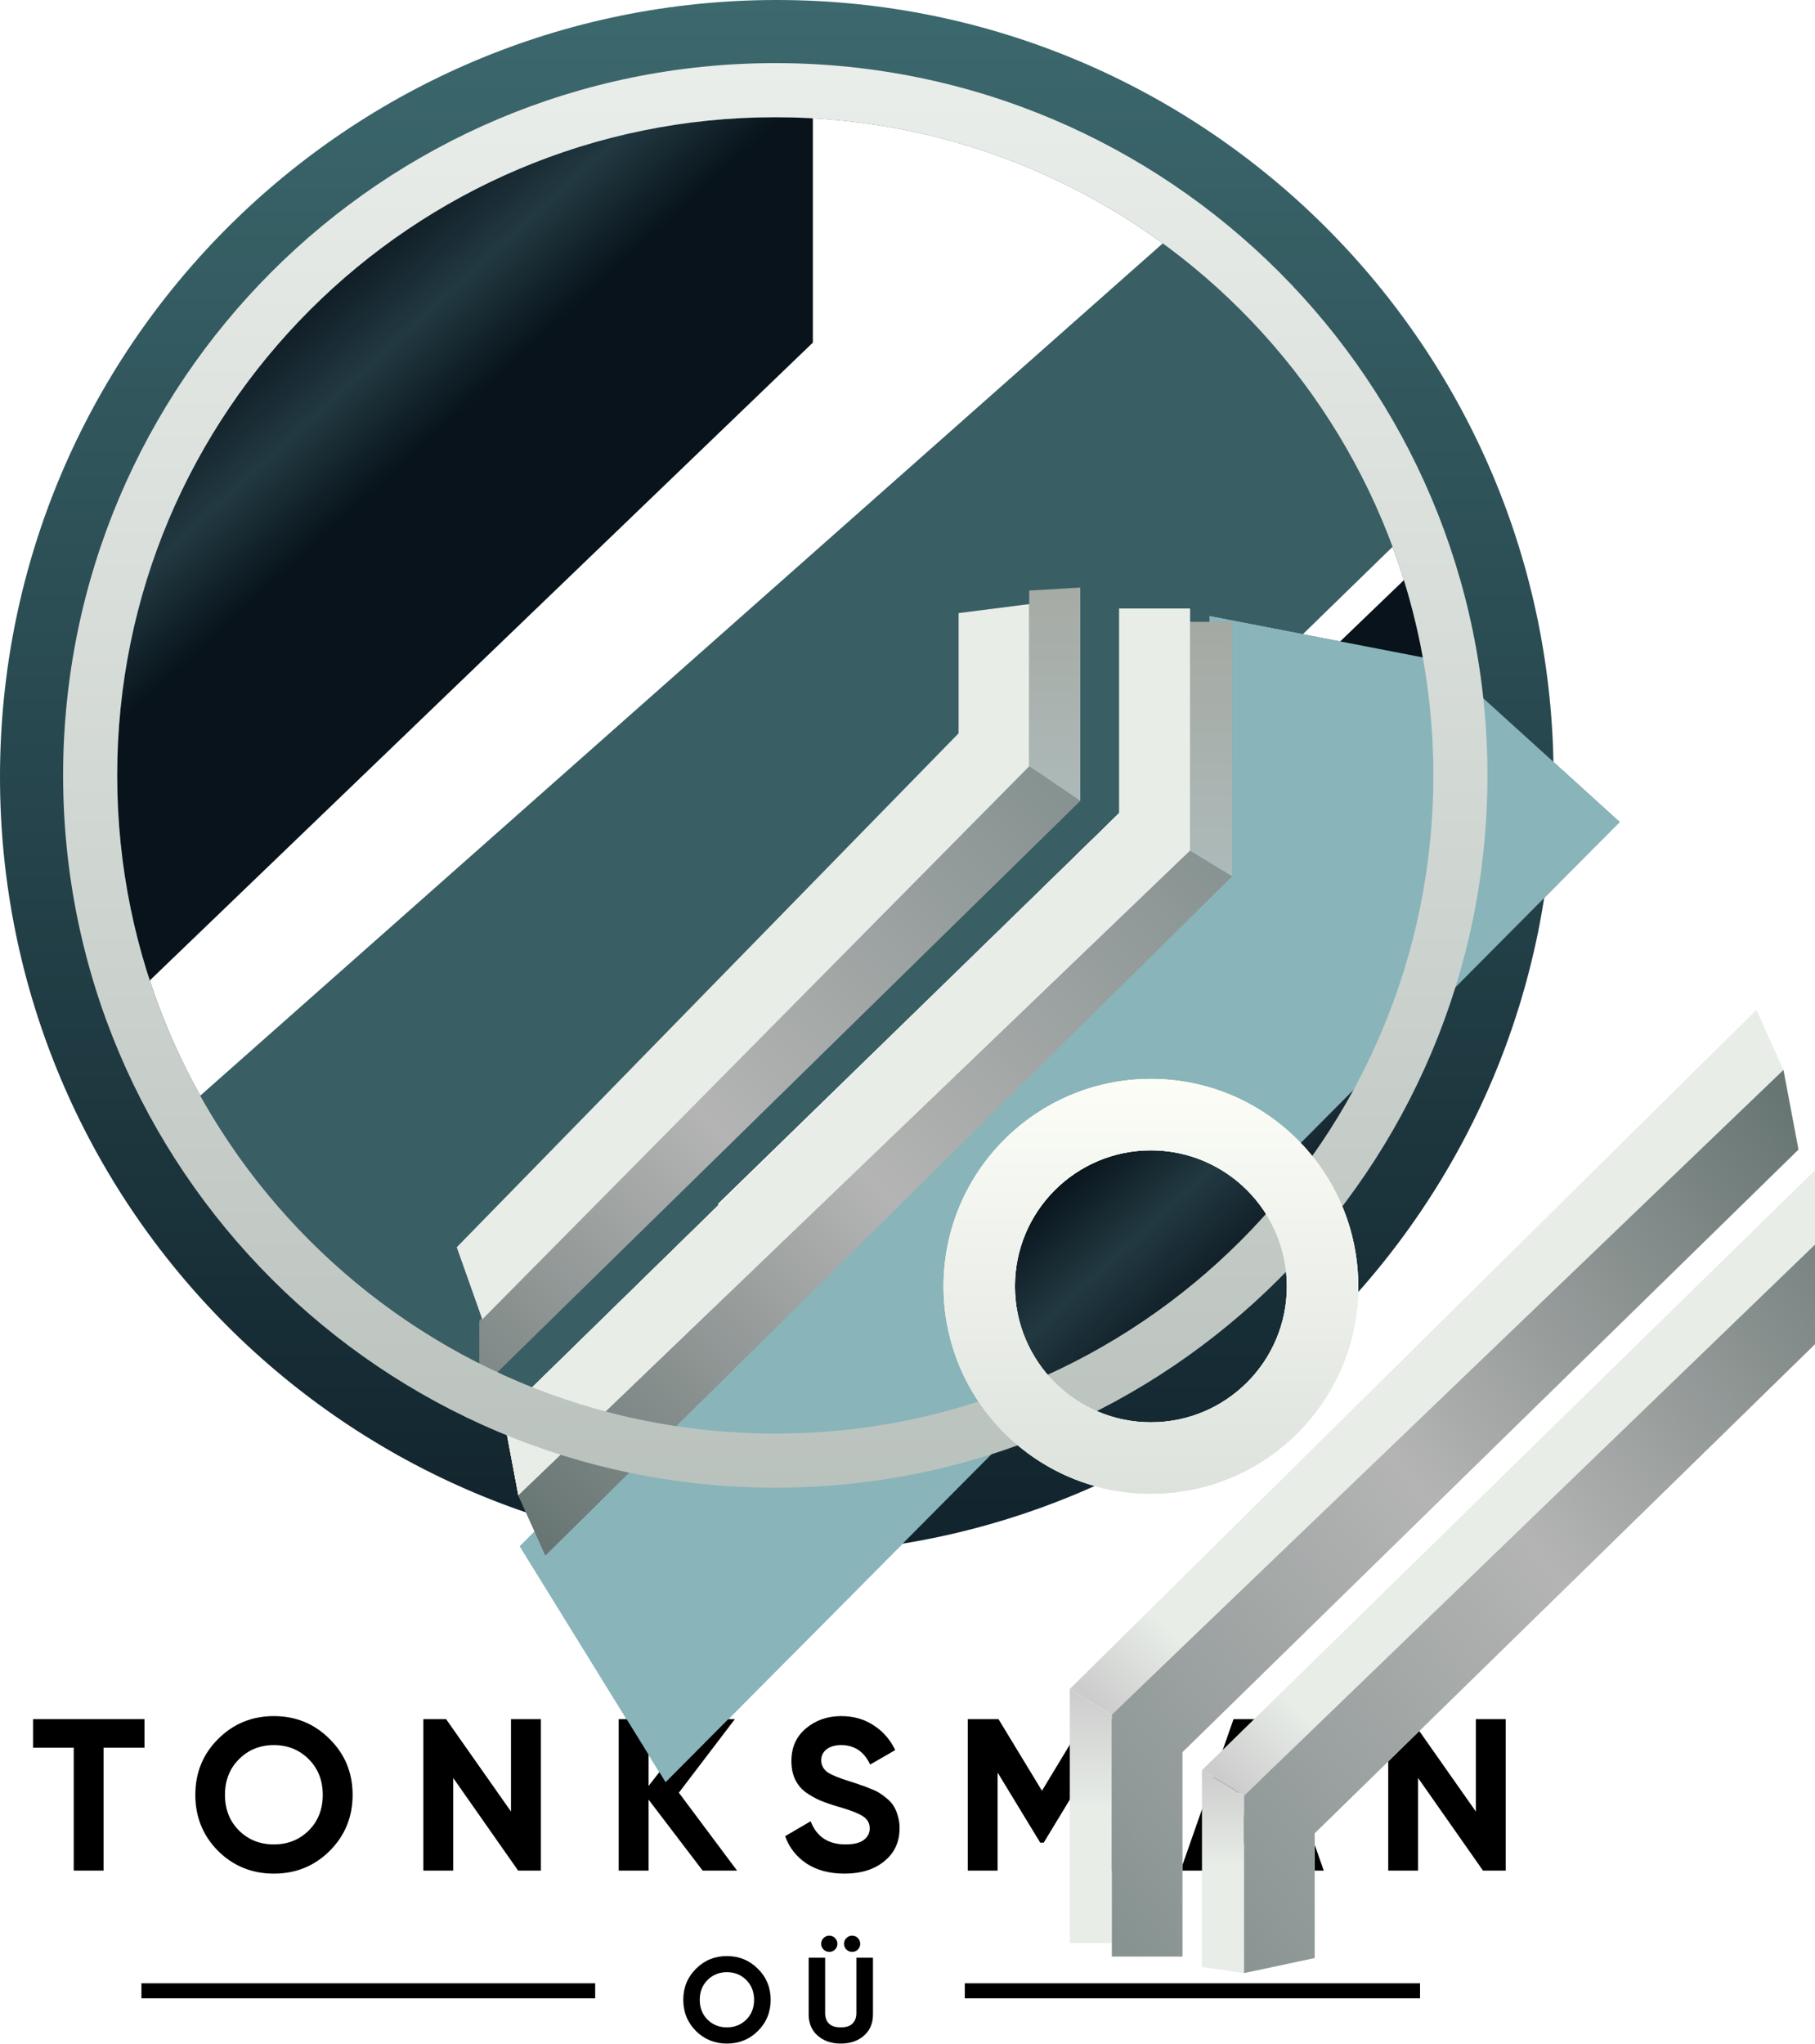 <?xml version="1.0" encoding="UTF-8"?> <svg xmlns="http://www.w3.org/2000/svg" width="604" height="680" viewBox="0 0 604 680" fill="none"><path d="M121 443.5L60.5 370L392 76.5L422.5 101L442 125.5L468.5 177L239 400.5V435.5L232 483.5L121 443.5Z" fill="#395E64"></path><g filter="url(#filter0_dddd_534_599)"><path fill-rule="evenodd" clip-rule="evenodd" d="M277.5 35V114L48 344.5L96.5 423L225.429 293.259C215.941 284.49 210 271.939 210 258C210 231.49 231.49 210 258 210C271.83 210 284.294 215.849 293.053 225.209L414 103.5L355 50L277.5 35Z" fill="#89B4BA"></path></g><g filter="url(#filter1_dddd_534_599)"><path fill-rule="evenodd" clip-rule="evenodd" d="M277.5 35V114L48 344.5L96.5 423L225.429 293.259C215.941 284.49 210 271.939 210 258C210 231.49 231.49 210 258 210C271.83 210 284.294 215.849 293.053 225.209L414 103.5L355 50L277.5 35Z" fill="#89B4BA"></path></g><path d="M270.5 114V37L225 34.5L146 56.5L48 154.5L27.5 251L48 328L270.5 114Z" fill="url(#paint0_linear_534_599)"></path><path d="M252 400V477L297.5 479.5L376.5 457.5L474.5 359.5L495 263L474.5 186L252 400Z" fill="url(#paint1_linear_534_599)"></path><path d="M48.08 572.008V581.512H34.472V622.408H24.536V581.512H11V572.008H48.08Z" fill="black"></path><path d="M109.712 615.856C104.624 620.896 98.432 623.416 91.136 623.416C83.84 623.416 77.648 620.896 72.56 615.856C67.52 610.768 65 604.552 65 597.208C65 589.864 67.52 583.672 72.56 578.632C77.648 573.544 83.84 571 91.136 571C98.432 571 104.624 573.544 109.712 578.632C114.8 583.672 117.344 589.864 117.344 597.208C117.344 604.552 114.8 610.768 109.712 615.856ZM79.544 609.088C82.664 612.16 86.528 613.696 91.136 613.696C95.744 613.696 99.608 612.16 102.728 609.088C105.848 605.968 107.408 602.008 107.408 597.208C107.408 592.408 105.848 588.448 102.728 585.328C99.608 582.208 95.744 580.648 91.136 580.648C86.528 580.648 82.664 582.208 79.544 585.328C76.424 588.448 74.864 592.408 74.864 597.208C74.864 602.008 76.424 605.968 79.544 609.088Z" fill="black"></path><path d="M170.047 572.008H179.983V622.408H172.423L150.823 591.592V622.408H140.887V572.008H148.447L170.047 602.752V572.008Z" fill="black"></path><path d="M245.277 622.408H233.829L215.829 598.792V622.408H205.893V572.008H215.829V594.256L233.109 572.008H244.557L225.909 596.488L245.277 622.408Z" fill="black"></path><path d="M281.075 623.416C276.083 623.416 271.883 622.312 268.475 620.104C265.067 617.848 262.667 614.8 261.275 610.96L269.771 605.992C271.739 611.128 275.603 613.696 281.363 613.696C284.147 613.696 286.187 613.192 287.483 612.184C288.779 611.176 289.427 609.904 289.427 608.368C289.427 606.592 288.635 605.224 287.051 604.264C285.467 603.256 282.635 602.176 278.555 601.024C276.299 600.352 274.379 599.68 272.795 599.008C271.259 598.336 269.699 597.448 268.115 596.344C266.579 595.192 265.403 593.752 264.587 592.024C263.771 590.296 263.363 588.28 263.363 585.976C263.363 581.416 264.971 577.792 268.187 575.104C271.451 572.368 275.363 571 279.923 571C284.003 571 287.579 572.008 290.651 574.024C293.771 575.992 296.195 578.752 297.923 582.304L289.571 587.128C287.555 582.808 284.339 580.648 279.923 580.648C277.859 580.648 276.227 581.128 275.027 582.088C273.875 583 273.299 584.2 273.299 585.688C273.299 587.272 273.947 588.568 275.243 589.576C276.587 590.536 279.131 591.592 282.875 592.744C284.411 593.224 285.563 593.608 286.331 593.896C287.147 594.136 288.227 594.544 289.571 595.12C290.963 595.648 292.019 596.152 292.739 596.632C293.507 597.112 294.371 597.76 295.331 598.576C296.291 599.392 297.011 600.232 297.491 601.096C298.019 601.96 298.451 603.016 298.787 604.264C299.171 605.464 299.363 606.784 299.363 608.224C299.363 612.88 297.659 616.576 294.251 619.312C290.891 622.048 286.499 623.416 281.075 623.416Z" fill="black"></path><path d="M371.372 572.008V622.408H361.508V589.72L347.324 613.12H346.172L331.988 589.792V622.408H322.052V572.008H332.276L346.748 595.84L361.148 572.008H371.372Z" fill="black"></path><path d="M429.723 622.408L426.699 613.336H406.611L403.587 622.408H392.859L410.499 572.008H422.811L440.523 622.408H429.723ZM409.779 604.048H423.603L416.691 583.456L409.779 604.048Z" fill="black"></path><path d="M491.136 572.008H501.072V622.408H493.512L471.912 591.592V622.408H461.976V572.008H469.536L491.136 602.752V572.008Z" fill="black"></path><path d="M252.225 675.767C249.398 678.567 245.958 679.967 241.905 679.967C237.851 679.967 234.411 678.567 231.585 675.767C228.785 672.94 227.385 669.487 227.385 665.407C227.385 661.327 228.785 657.887 231.585 655.087C234.411 652.26 237.851 650.847 241.905 650.847C245.958 650.847 249.398 652.26 252.225 655.087C255.051 657.887 256.465 661.327 256.465 665.407C256.465 669.487 255.051 672.94 252.225 675.767ZM235.465 672.007C237.198 673.714 239.345 674.567 241.905 674.567C244.465 674.567 246.611 673.714 248.345 672.007C250.078 670.274 250.945 668.074 250.945 665.407C250.945 662.74 250.078 660.54 248.345 658.807C246.611 657.074 244.465 656.207 241.905 656.207C239.345 656.207 237.198 657.074 235.465 658.807C233.731 660.54 232.865 662.74 232.865 665.407C232.865 668.074 233.731 670.274 235.465 672.007Z" fill="black"></path><path d="M277.869 648.687C277.362 649.194 276.736 649.447 275.989 649.447C275.242 649.447 274.602 649.194 274.069 648.687C273.536 648.154 273.269 647.514 273.269 646.767C273.269 646.02 273.536 645.38 274.069 644.847C274.602 644.314 275.242 644.047 275.989 644.047C276.736 644.047 277.362 644.314 277.869 644.847C278.402 645.38 278.669 646.02 278.669 646.767C278.669 647.514 278.402 648.154 277.869 648.687ZM285.469 648.687C284.962 649.194 284.336 649.447 283.589 649.447C282.842 649.447 282.202 649.194 281.669 648.687C281.136 648.154 280.869 647.514 280.869 646.767C280.869 646.02 281.136 645.38 281.669 644.847C282.202 644.314 282.842 644.047 283.589 644.047C284.336 644.047 284.962 644.314 285.469 644.847C286.002 645.38 286.269 646.02 286.269 646.767C286.269 647.514 286.002 648.154 285.469 648.687ZM279.789 679.967C276.669 679.967 274.109 679.087 272.109 677.327C270.109 675.567 269.109 673.207 269.109 670.247V651.407H274.589V669.807C274.589 671.274 275.002 672.434 275.829 673.287C276.682 674.14 278.002 674.567 279.789 674.567C281.576 674.567 282.882 674.14 283.709 673.287C284.562 672.434 284.989 671.274 284.989 669.807V651.407H290.509V670.247C290.509 673.207 289.509 675.567 287.509 677.327C285.509 679.087 282.936 679.967 279.789 679.967Z" fill="black"></path><path d="M321.064 662.406H472.564" stroke="black" stroke-width="5"></path><path d="M47.065 662.406H198.064" stroke="black" stroke-width="5"></path><path fill-rule="evenodd" clip-rule="evenodd" d="M258.5 517C401.266 517 517 401.266 517 258.5C517 115.734 401.266 0 258.5 0C115.734 0 0 115.734 0 258.5C0 401.266 115.734 517 258.5 517ZM258 477C378.95 477 477 378.95 477 258C477 137.05 378.95 39 258 39C137.05 39 39 137.05 39 258C39 378.95 137.05 477 258 477Z" fill="url(#paint2_linear_534_599)"></path><g filter="url(#filter2_dddd_534_599)"><path fill-rule="evenodd" clip-rule="evenodd" d="M277.5 35V114L48 344.5L96.5 423L225.429 293.259C215.941 284.49 210 271.939 210 258C210 231.49 231.49 210 258 210C271.83 210 284.294 215.849 293.053 225.209L414 103.5L355 50L277.5 35Z" fill="#89B4BA"></path></g><g filter="url(#filter3_dddd_534_599)"><path d="M34.5 292.5L234.5 96.5L217.5 85L34.5 269.5V292.5Z" fill="url(#paint3_linear_534_599)"></path><path d="M234.5 96.5V25.5L217.5 26.5V85L234.5 96.5Z" fill="url(#paint4_linear_534_599)"></path><path d="M217.5 85V31L194 34V74L27 245L35.5 269L217.5 85Z" fill="#E8EDE8"></path></g><g filter="url(#filter4_dddd_534_599)"><path d="M56.5 347.5L285 121.5L271 113L47.5 327.5L56.5 347.5Z" fill="url(#paint5_linear_534_599)"></path><path d="M285 121.5V37H271V113L285 121.5Z" fill="url(#paint6_linear_534_599)"></path><path d="M271 113V32.5H247.5V100.5L42.5 301L47.5 327.5L271 113Z" fill="#E8EDE8"></path></g><g filter="url(#filter5_dddd_534_599)"><path d="M56.5 347.5L285 121.5L271 113L47.5 327.5L56.5 347.5Z" fill="url(#paint7_linear_534_599)"></path><path d="M285 121.5V37H271V113L285 121.5Z" fill="url(#paint8_linear_534_599)"></path><path d="M271 113V32.5H247.5V100.5L42.5 301L47.5 327.5L271 113Z" fill="#E8EDE8"></path></g><g filter="url(#filter6_dddd_534_599)"><path d="M56.5 347.5L285 121.5L271 113L47.5 327.5L56.5 347.5Z" fill="url(#paint9_linear_534_599)"></path><path d="M285 121.5V37H271V113L285 121.5Z" fill="url(#paint10_linear_534_599)"></path><path d="M271 113V32.5H247.5V100.5L42.5 301L47.5 327.5L271 113Z" fill="#E8EDE8"></path></g><g filter="url(#filter7_dddd_534_599)"><path d="M56.5 347.5L285 121.5L271 113L47.5 327.5L56.5 347.5Z" fill="url(#paint11_linear_534_599)"></path><path d="M285 121.5V37H271V113L285 121.5Z" fill="url(#paint12_linear_534_599)"></path><path d="M271 113V32.5H247.5V100.5L42.5 301L47.5 327.5L271 113Z" fill="#E8EDE8"></path></g><g filter="url(#filter8_dddd_534_599)"><path d="M459.5 166L231 392L245 400.5L468.5 186L459.5 166Z" fill="url(#paint13_linear_534_599)"></path><path d="M231 392V476.5H245V400.5L231 392Z" fill="url(#paint14_linear_534_599)"></path><path d="M245 400.5V481H268.5V413L473.5 212.5L468.5 186L245 400.5Z" fill="#E8EDE8"></path><path d="M245 400.5V481H268.5V413L473.5 212.5L468.5 186L245 400.5Z" fill="url(#paint15_linear_534_599)"></path></g><g filter="url(#filter9_dddd_534_599)"><path d="M484.5 214L275 419L289 427.5L491.5 234L484.5 214Z" fill="url(#paint16_linear_534_599)"></path><path d="M275 419V484.5L289 486.5V427.5L275 419Z" fill="url(#paint17_linear_534_599)"></path><path d="M289 427.5V486.5L312.5 481.5V440L490 266.5V233.5L289 427.5Z" fill="#E8EDE8"></path><path d="M289 427.5V486.5L312.5 481.5V440L490 266.5V233.5L289 427.5Z" fill="url(#paint18_linear_534_599)"></path></g><path fill-rule="evenodd" clip-rule="evenodd" d="M258 495C388.891 495 495 388.891 495 258C495 127.109 388.891 21 258 21C127.109 21 21 127.109 21 258C21 388.891 127.109 495 258 495ZM258 477C378.95 477 477 378.95 477 258C477 137.05 378.95 39 258 39C137.05 39 39 137.05 39 258C39 378.95 137.05 477 258 477Z" fill="url(#paint19_linear_534_599)"></path><g filter="url(#filter10_dddd_534_599)"><path d="M327 258C327 296.108 296.108 327 258 327C219.892 327 189 296.108 189 258C189 219.892 219.892 189 258 189C296.108 189 327 219.892 327 258ZM212.752 258C212.752 282.99 233.01 303.248 258 303.248C282.99 303.248 303.248 282.99 303.248 258C303.248 233.01 282.99 212.752 258 212.752C233.01 212.752 212.752 233.01 212.752 258Z" fill="url(#paint20_linear_534_599)"></path></g><g filter="url(#filter11_dddd_534_599)"><path d="M327 258C327 296.108 296.108 327 258 327C219.892 327 189 296.108 189 258C189 219.892 219.892 189 258 189C296.108 189 327 219.892 327 258ZM212.752 258C212.752 282.99 233.01 303.248 258 303.248C282.99 303.248 303.248 282.99 303.248 258C303.248 233.01 282.99 212.752 258 212.752C233.01 212.752 212.752 233.01 212.752 258Z" fill="url(#paint21_linear_534_599)"></path></g><g filter="url(#filter12_dddd_534_599)"><path d="M327 258C327 296.108 296.108 327 258 327C219.892 327 189 296.108 189 258C189 219.892 219.892 189 258 189C296.108 189 327 219.892 327 258ZM212.752 258C212.752 282.99 233.01 303.248 258 303.248C282.99 303.248 303.248 282.99 303.248 258C303.248 233.01 282.99 212.752 258 212.752C233.01 212.752 212.752 233.01 212.752 258Z" fill="url(#paint22_linear_534_599)"></path></g><defs><filter id="filter0_dddd_534_599" x="37" y="26" width="489" height="532" filterUnits="userSpaceOnUse" color-interpolation-filters="sRGB"><feFlood flood-opacity="0" result="BackgroundImageFix"></feFlood><feColorMatrix in="SourceAlpha" type="matrix" values="0 0 0 0 0 0 0 0 0 0 0 0 0 0 0 0 0 0 127 0" result="hardAlpha"></feColorMatrix><feOffset dx="4" dy="6"></feOffset><feGaussianBlur stdDeviation="7.5"></feGaussianBlur><feColorMatrix type="matrix" values="0 0 0 0 0 0 0 0 0 0 0 0 0 0 0 0 0 0 0.1 0"></feColorMatrix><feBlend mode="normal" in2="BackgroundImageFix" result="effect1_dropShadow_534_599"></feBlend><feColorMatrix in="SourceAlpha" type="matrix" values="0 0 0 0 0 0 0 0 0 0 0 0 0 0 0 0 0 0 127 0" result="hardAlpha"></feColorMatrix><feOffset dx="17" dy="23"></feOffset><feGaussianBlur stdDeviation="14"></feGaussianBlur><feColorMatrix type="matrix" values="0 0 0 0 0 0 0 0 0 0 0 0 0 0 0 0 0 0 0.09 0"></feColorMatrix><feBlend mode="normal" in2="effect1_dropShadow_534_599" result="effect2_dropShadow_534_599"></feBlend><feColorMatrix in="SourceAlpha" type="matrix" values="0 0 0 0 0 0 0 0 0 0 0 0 0 0 0 0 0 0 127 0" result="hardAlpha"></feColorMatrix><feOffset dx="37" dy="51"></feOffset><feGaussianBlur stdDeviation="19"></feGaussianBlur><feColorMatrix type="matrix" values="0 0 0 0 0 0 0 0 0 0 0 0 0 0 0 0 0 0 0.05 0"></feColorMatrix><feBlend mode="normal" in2="effect2_dropShadow_534_599" result="effect3_dropShadow_534_599"></feBlend><feColorMatrix in="SourceAlpha" type="matrix" values="0 0 0 0 0 0 0 0 0 0 0 0 0 0 0 0 0 0 127 0" result="hardAlpha"></feColorMatrix><feOffset dx="67" dy="90"></feOffset><feGaussianBlur stdDeviation="22.5"></feGaussianBlur><feColorMatrix type="matrix" values="0 0 0 0 0 0 0 0 0 0 0 0 0 0 0 0 0 0 0.01 0"></feColorMatrix><feBlend mode="normal" in2="effect3_dropShadow_534_599" result="effect4_dropShadow_534_599"></feBlend><feBlend mode="normal" in="SourceGraphic" in2="effect4_dropShadow_534_599" result="shape"></feBlend></filter><filter id="filter1_dddd_534_599" x="37" y="26" width="489" height="532" filterUnits="userSpaceOnUse" color-interpolation-filters="sRGB"><feFlood flood-opacity="0" result="BackgroundImageFix"></feFlood><feColorMatrix in="SourceAlpha" type="matrix" values="0 0 0 0 0 0 0 0 0 0 0 0 0 0 0 0 0 0 127 0" result="hardAlpha"></feColorMatrix><feOffset dx="4" dy="6"></feOffset><feGaussianBlur stdDeviation="7.5"></feGaussianBlur><feColorMatrix type="matrix" values="0 0 0 0 0 0 0 0 0 0 0 0 0 0 0 0 0 0 0.1 0"></feColorMatrix><feBlend mode="normal" in2="BackgroundImageFix" result="effect1_dropShadow_534_599"></feBlend><feColorMatrix in="SourceAlpha" type="matrix" values="0 0 0 0 0 0 0 0 0 0 0 0 0 0 0 0 0 0 127 0" result="hardAlpha"></feColorMatrix><feOffset dx="17" dy="23"></feOffset><feGaussianBlur stdDeviation="14"></feGaussianBlur><feColorMatrix type="matrix" values="0 0 0 0 0 0 0 0 0 0 0 0 0 0 0 0 0 0 0.09 0"></feColorMatrix><feBlend mode="normal" in2="effect1_dropShadow_534_599" result="effect2_dropShadow_534_599"></feBlend><feColorMatrix in="SourceAlpha" type="matrix" values="0 0 0 0 0 0 0 0 0 0 0 0 0 0 0 0 0 0 127 0" result="hardAlpha"></feColorMatrix><feOffset dx="37" dy="51"></feOffset><feGaussianBlur stdDeviation="19"></feGaussianBlur><feColorMatrix type="matrix" values="0 0 0 0 0 0 0 0 0 0 0 0 0 0 0 0 0 0 0.05 0"></feColorMatrix><feBlend mode="normal" in2="effect2_dropShadow_534_599" result="effect3_dropShadow_534_599"></feBlend><feColorMatrix in="SourceAlpha" type="matrix" values="0 0 0 0 0 0 0 0 0 0 0 0 0 0 0 0 0 0 127 0" result="hardAlpha"></feColorMatrix><feOffset dx="67" dy="90"></feOffset><feGaussianBlur stdDeviation="22.5"></feGaussianBlur><feColorMatrix type="matrix" values="0 0 0 0 0 0 0 0 0 0 0 0 0 0 0 0 0 0 0.01 0"></feColorMatrix><feBlend mode="normal" in2="effect3_dropShadow_534_599" result="effect4_dropShadow_534_599"></feBlend><feBlend mode="normal" in="SourceGraphic" in2="effect4_dropShadow_534_599" result="shape"></feBlend></filter><filter id="filter2_dddd_534_599" x="37" y="26" width="489" height="532" filterUnits="userSpaceOnUse" color-interpolation-filters="sRGB"><feFlood flood-opacity="0" result="BackgroundImageFix"></feFlood><feColorMatrix in="SourceAlpha" type="matrix" values="0 0 0 0 0 0 0 0 0 0 0 0 0 0 0 0 0 0 127 0" result="hardAlpha"></feColorMatrix><feOffset dx="4" dy="6"></feOffset><feGaussianBlur stdDeviation="7.5"></feGaussianBlur><feColorMatrix type="matrix" values="0 0 0 0 0 0 0 0 0 0 0 0 0 0 0 0 0 0 0.1 0"></feColorMatrix><feBlend mode="normal" in2="BackgroundImageFix" result="effect1_dropShadow_534_599"></feBlend><feColorMatrix in="SourceAlpha" type="matrix" values="0 0 0 0 0 0 0 0 0 0 0 0 0 0 0 0 0 0 127 0" result="hardAlpha"></feColorMatrix><feOffset dx="17" dy="23"></feOffset><feGaussianBlur stdDeviation="14"></feGaussianBlur><feColorMatrix type="matrix" values="0 0 0 0 0 0 0 0 0 0 0 0 0 0 0 0 0 0 0.09 0"></feColorMatrix><feBlend mode="normal" in2="effect1_dropShadow_534_599" result="effect2_dropShadow_534_599"></feBlend><feColorMatrix in="SourceAlpha" type="matrix" values="0 0 0 0 0 0 0 0 0 0 0 0 0 0 0 0 0 0 127 0" result="hardAlpha"></feColorMatrix><feOffset dx="37" dy="51"></feOffset><feGaussianBlur stdDeviation="19"></feGaussianBlur><feColorMatrix type="matrix" values="0 0 0 0 0 0 0 0 0 0 0 0 0 0 0 0 0 0 0.05 0"></feColorMatrix><feBlend mode="normal" in2="effect2_dropShadow_534_599" result="effect3_dropShadow_534_599"></feBlend><feColorMatrix in="SourceAlpha" type="matrix" values="0 0 0 0 0 0 0 0 0 0 0 0 0 0 0 0 0 0 127 0" result="hardAlpha"></feColorMatrix><feOffset dx="67" dy="90"></feOffset><feGaussianBlur stdDeviation="22.5"></feGaussianBlur><feColorMatrix type="matrix" values="0 0 0 0 0 0 0 0 0 0 0 0 0 0 0 0 0 0 0.01 0"></feColorMatrix><feBlend mode="normal" in2="effect3_dropShadow_534_599" result="effect4_dropShadow_534_599"></feBlend><feBlend mode="normal" in="SourceGraphic" in2="effect4_dropShadow_534_599" result="shape"></feBlend></filter><filter id="filter3_dddd_534_599" x="16" y="16.5" width="330.5" height="411" filterUnits="userSpaceOnUse" color-interpolation-filters="sRGB"><feFlood flood-opacity="0" result="BackgroundImageFix"></feFlood><feColorMatrix in="SourceAlpha" type="matrix" values="0 0 0 0 0 0 0 0 0 0 0 0 0 0 0 0 0 0 127 0" result="hardAlpha"></feColorMatrix><feOffset dx="4" dy="6"></feOffset><feGaussianBlur stdDeviation="7.5"></feGaussianBlur><feColorMatrix type="matrix" values="0 0 0 0 0 0 0 0 0 0 0 0 0 0 0 0 0 0 0.1 0"></feColorMatrix><feBlend mode="normal" in2="BackgroundImageFix" result="effect1_dropShadow_534_599"></feBlend><feColorMatrix in="SourceAlpha" type="matrix" values="0 0 0 0 0 0 0 0 0 0 0 0 0 0 0 0 0 0 127 0" result="hardAlpha"></feColorMatrix><feOffset dx="17" dy="23"></feOffset><feGaussianBlur stdDeviation="14"></feGaussianBlur><feColorMatrix type="matrix" values="0 0 0 0 0 0 0 0 0 0 0 0 0 0 0 0 0 0 0.09 0"></feColorMatrix><feBlend mode="normal" in2="effect1_dropShadow_534_599" result="effect2_dropShadow_534_599"></feBlend><feColorMatrix in="SourceAlpha" type="matrix" values="0 0 0 0 0 0 0 0 0 0 0 0 0 0 0 0 0 0 127 0" result="hardAlpha"></feColorMatrix><feOffset dx="37" dy="51"></feOffset><feGaussianBlur stdDeviation="19"></feGaussianBlur><feColorMatrix type="matrix" values="0 0 0 0 0 0 0 0 0 0 0 0 0 0 0 0 0 0 0.05 0"></feColorMatrix><feBlend mode="normal" in2="effect2_dropShadow_534_599" result="effect3_dropShadow_534_599"></feBlend><feColorMatrix in="SourceAlpha" type="matrix" values="0 0 0 0 0 0 0 0 0 0 0 0 0 0 0 0 0 0 127 0" result="hardAlpha"></feColorMatrix><feOffset dx="67" dy="90"></feOffset><feGaussianBlur stdDeviation="22.5"></feGaussianBlur><feColorMatrix type="matrix" values="0 0 0 0 0 0 0 0 0 0 0 0 0 0 0 0 0 0 0.01 0"></feColorMatrix><feBlend mode="normal" in2="effect3_dropShadow_534_599" result="effect4_dropShadow_534_599"></feBlend><feBlend mode="normal" in="SourceGraphic" in2="effect4_dropShadow_534_599" result="shape"></feBlend></filter><filter id="filter4_dddd_534_599" x="31.5" y="23.5" width="365.5" height="459" filterUnits="userSpaceOnUse" color-interpolation-filters="sRGB"><feFlood flood-opacity="0" result="BackgroundImageFix"></feFlood><feColorMatrix in="SourceAlpha" type="matrix" values="0 0 0 0 0 0 0 0 0 0 0 0 0 0 0 0 0 0 127 0" result="hardAlpha"></feColorMatrix><feOffset dx="4" dy="6"></feOffset><feGaussianBlur stdDeviation="7.5"></feGaussianBlur><feColorMatrix type="matrix" values="0 0 0 0 0 0 0 0 0 0 0 0 0 0 0 0 0 0 0.1 0"></feColorMatrix><feBlend mode="normal" in2="BackgroundImageFix" result="effect1_dropShadow_534_599"></feBlend><feColorMatrix in="SourceAlpha" type="matrix" values="0 0 0 0 0 0 0 0 0 0 0 0 0 0 0 0 0 0 127 0" result="hardAlpha"></feColorMatrix><feOffset dx="17" dy="23"></feOffset><feGaussianBlur stdDeviation="14"></feGaussianBlur><feColorMatrix type="matrix" values="0 0 0 0 0 0 0 0 0 0 0 0 0 0 0 0 0 0 0.09 0"></feColorMatrix><feBlend mode="normal" in2="effect1_dropShadow_534_599" result="effect2_dropShadow_534_599"></feBlend><feColorMatrix in="SourceAlpha" type="matrix" values="0 0 0 0 0 0 0 0 0 0 0 0 0 0 0 0 0 0 127 0" result="hardAlpha"></feColorMatrix><feOffset dx="37" dy="51"></feOffset><feGaussianBlur stdDeviation="19"></feGaussianBlur><feColorMatrix type="matrix" values="0 0 0 0 0 0 0 0 0 0 0 0 0 0 0 0 0 0 0.05 0"></feColorMatrix><feBlend mode="normal" in2="effect2_dropShadow_534_599" result="effect3_dropShadow_534_599"></feBlend><feColorMatrix in="SourceAlpha" type="matrix" values="0 0 0 0 0 0 0 0 0 0 0 0 0 0 0 0 0 0 127 0" result="hardAlpha"></feColorMatrix><feOffset dx="67" dy="90"></feOffset><feGaussianBlur stdDeviation="22.5"></feGaussianBlur><feColorMatrix type="matrix" values="0 0 0 0 0 0 0 0 0 0 0 0 0 0 0 0 0 0 0.01 0"></feColorMatrix><feBlend mode="normal" in2="effect3_dropShadow_534_599" result="effect4_dropShadow_534_599"></feBlend><feBlend mode="normal" in="SourceGraphic" in2="effect4_dropShadow_534_599" result="shape"></feBlend></filter><filter id="filter5_dddd_534_599" x="31.5" y="23.5" width="365.5" height="459" filterUnits="userSpaceOnUse" color-interpolation-filters="sRGB"><feFlood flood-opacity="0" result="BackgroundImageFix"></feFlood><feColorMatrix in="SourceAlpha" type="matrix" values="0 0 0 0 0 0 0 0 0 0 0 0 0 0 0 0 0 0 127 0" result="hardAlpha"></feColorMatrix><feOffset dx="4" dy="6"></feOffset><feGaussianBlur stdDeviation="7.5"></feGaussianBlur><feColorMatrix type="matrix" values="0 0 0 0 0 0 0 0 0 0 0 0 0 0 0 0 0 0 0.1 0"></feColorMatrix><feBlend mode="normal" in2="BackgroundImageFix" result="effect1_dropShadow_534_599"></feBlend><feColorMatrix in="SourceAlpha" type="matrix" values="0 0 0 0 0 0 0 0 0 0 0 0 0 0 0 0 0 0 127 0" result="hardAlpha"></feColorMatrix><feOffset dx="17" dy="23"></feOffset><feGaussianBlur stdDeviation="14"></feGaussianBlur><feColorMatrix type="matrix" values="0 0 0 0 0 0 0 0 0 0 0 0 0 0 0 0 0 0 0.09 0"></feColorMatrix><feBlend mode="normal" in2="effect1_dropShadow_534_599" result="effect2_dropShadow_534_599"></feBlend><feColorMatrix in="SourceAlpha" type="matrix" values="0 0 0 0 0 0 0 0 0 0 0 0 0 0 0 0 0 0 127 0" result="hardAlpha"></feColorMatrix><feOffset dx="37" dy="51"></feOffset><feGaussianBlur stdDeviation="19"></feGaussianBlur><feColorMatrix type="matrix" values="0 0 0 0 0 0 0 0 0 0 0 0 0 0 0 0 0 0 0.05 0"></feColorMatrix><feBlend mode="normal" in2="effect2_dropShadow_534_599" result="effect3_dropShadow_534_599"></feBlend><feColorMatrix in="SourceAlpha" type="matrix" values="0 0 0 0 0 0 0 0 0 0 0 0 0 0 0 0 0 0 127 0" result="hardAlpha"></feColorMatrix><feOffset dx="67" dy="90"></feOffset><feGaussianBlur stdDeviation="22.5"></feGaussianBlur><feColorMatrix type="matrix" values="0 0 0 0 0 0 0 0 0 0 0 0 0 0 0 0 0 0 0.01 0"></feColorMatrix><feBlend mode="normal" in2="effect3_dropShadow_534_599" result="effect4_dropShadow_534_599"></feBlend><feBlend mode="normal" in="SourceGraphic" in2="effect4_dropShadow_534_599" result="shape"></feBlend></filter><filter id="filter6_dddd_534_599" x="31.5" y="23.5" width="365.5" height="459" filterUnits="userSpaceOnUse" color-interpolation-filters="sRGB"><feFlood flood-opacity="0" result="BackgroundImageFix"></feFlood><feColorMatrix in="SourceAlpha" type="matrix" values="0 0 0 0 0 0 0 0 0 0 0 0 0 0 0 0 0 0 127 0" result="hardAlpha"></feColorMatrix><feOffset dx="4" dy="6"></feOffset><feGaussianBlur stdDeviation="7.5"></feGaussianBlur><feColorMatrix type="matrix" values="0 0 0 0 0 0 0 0 0 0 0 0 0 0 0 0 0 0 0.1 0"></feColorMatrix><feBlend mode="normal" in2="BackgroundImageFix" result="effect1_dropShadow_534_599"></feBlend><feColorMatrix in="SourceAlpha" type="matrix" values="0 0 0 0 0 0 0 0 0 0 0 0 0 0 0 0 0 0 127 0" result="hardAlpha"></feColorMatrix><feOffset dx="17" dy="23"></feOffset><feGaussianBlur stdDeviation="14"></feGaussianBlur><feColorMatrix type="matrix" values="0 0 0 0 0 0 0 0 0 0 0 0 0 0 0 0 0 0 0.09 0"></feColorMatrix><feBlend mode="normal" in2="effect1_dropShadow_534_599" result="effect2_dropShadow_534_599"></feBlend><feColorMatrix in="SourceAlpha" type="matrix" values="0 0 0 0 0 0 0 0 0 0 0 0 0 0 0 0 0 0 127 0" result="hardAlpha"></feColorMatrix><feOffset dx="37" dy="51"></feOffset><feGaussianBlur stdDeviation="19"></feGaussianBlur><feColorMatrix type="matrix" values="0 0 0 0 0 0 0 0 0 0 0 0 0 0 0 0 0 0 0.05 0"></feColorMatrix><feBlend mode="normal" in2="effect2_dropShadow_534_599" result="effect3_dropShadow_534_599"></feBlend><feColorMatrix in="SourceAlpha" type="matrix" values="0 0 0 0 0 0 0 0 0 0 0 0 0 0 0 0 0 0 127 0" result="hardAlpha"></feColorMatrix><feOffset dx="67" dy="90"></feOffset><feGaussianBlur stdDeviation="22.5"></feGaussianBlur><feColorMatrix type="matrix" values="0 0 0 0 0 0 0 0 0 0 0 0 0 0 0 0 0 0 0.01 0"></feColorMatrix><feBlend mode="normal" in2="effect3_dropShadow_534_599" result="effect4_dropShadow_534_599"></feBlend><feBlend mode="normal" in="SourceGraphic" in2="effect4_dropShadow_534_599" result="shape"></feBlend></filter><filter id="filter7_dddd_534_599" x="31.5" y="23.5" width="365.5" height="459" filterUnits="userSpaceOnUse" color-interpolation-filters="sRGB"><feFlood flood-opacity="0" result="BackgroundImageFix"></feFlood><feColorMatrix in="SourceAlpha" type="matrix" values="0 0 0 0 0 0 0 0 0 0 0 0 0 0 0 0 0 0 127 0" result="hardAlpha"></feColorMatrix><feOffset dx="4" dy="6"></feOffset><feGaussianBlur stdDeviation="7.5"></feGaussianBlur><feColorMatrix type="matrix" values="0 0 0 0 0 0 0 0 0 0 0 0 0 0 0 0 0 0 0.1 0"></feColorMatrix><feBlend mode="normal" in2="BackgroundImageFix" result="effect1_dropShadow_534_599"></feBlend><feColorMatrix in="SourceAlpha" type="matrix" values="0 0 0 0 0 0 0 0 0 0 0 0 0 0 0 0 0 0 127 0" result="hardAlpha"></feColorMatrix><feOffset dx="17" dy="23"></feOffset><feGaussianBlur stdDeviation="14"></feGaussianBlur><feColorMatrix type="matrix" values="0 0 0 0 0 0 0 0 0 0 0 0 0 0 0 0 0 0 0.09 0"></feColorMatrix><feBlend mode="normal" in2="effect1_dropShadow_534_599" result="effect2_dropShadow_534_599"></feBlend><feColorMatrix in="SourceAlpha" type="matrix" values="0 0 0 0 0 0 0 0 0 0 0 0 0 0 0 0 0 0 127 0" result="hardAlpha"></feColorMatrix><feOffset dx="37" dy="51"></feOffset><feGaussianBlur stdDeviation="19"></feGaussianBlur><feColorMatrix type="matrix" values="0 0 0 0 0 0 0 0 0 0 0 0 0 0 0 0 0 0 0.05 0"></feColorMatrix><feBlend mode="normal" in2="effect2_dropShadow_534_599" result="effect3_dropShadow_534_599"></feBlend><feColorMatrix in="SourceAlpha" type="matrix" values="0 0 0 0 0 0 0 0 0 0 0 0 0 0 0 0 0 0 127 0" result="hardAlpha"></feColorMatrix><feOffset dx="67" dy="90"></feOffset><feGaussianBlur stdDeviation="22.5"></feGaussianBlur><feColorMatrix type="matrix" values="0 0 0 0 0 0 0 0 0 0 0 0 0 0 0 0 0 0 0.01 0"></feColorMatrix><feBlend mode="normal" in2="effect3_dropShadow_534_599" result="effect4_dropShadow_534_599"></feBlend><feBlend mode="normal" in="SourceGraphic" in2="effect4_dropShadow_534_599" result="shape"></feBlend></filter><filter id="filter8_dddd_534_599" x="220" y="157" width="365.5" height="459" filterUnits="userSpaceOnUse" color-interpolation-filters="sRGB"><feFlood flood-opacity="0" result="BackgroundImageFix"></feFlood><feColorMatrix in="SourceAlpha" type="matrix" values="0 0 0 0 0 0 0 0 0 0 0 0 0 0 0 0 0 0 127 0" result="hardAlpha"></feColorMatrix><feOffset dx="4" dy="6"></feOffset><feGaussianBlur stdDeviation="7.5"></feGaussianBlur><feColorMatrix type="matrix" values="0 0 0 0 0 0 0 0 0 0 0 0 0 0 0 0 0 0 0.1 0"></feColorMatrix><feBlend mode="normal" in2="BackgroundImageFix" result="effect1_dropShadow_534_599"></feBlend><feColorMatrix in="SourceAlpha" type="matrix" values="0 0 0 0 0 0 0 0 0 0 0 0 0 0 0 0 0 0 127 0" result="hardAlpha"></feColorMatrix><feOffset dx="17" dy="23"></feOffset><feGaussianBlur stdDeviation="14"></feGaussianBlur><feColorMatrix type="matrix" values="0 0 0 0 0 0 0 0 0 0 0 0 0 0 0 0 0 0 0.09 0"></feColorMatrix><feBlend mode="normal" in2="effect1_dropShadow_534_599" result="effect2_dropShadow_534_599"></feBlend><feColorMatrix in="SourceAlpha" type="matrix" values="0 0 0 0 0 0 0 0 0 0 0 0 0 0 0 0 0 0 127 0" result="hardAlpha"></feColorMatrix><feOffset dx="37" dy="51"></feOffset><feGaussianBlur stdDeviation="19"></feGaussianBlur><feColorMatrix type="matrix" values="0 0 0 0 0 0 0 0 0 0 0 0 0 0 0 0 0 0 0.05 0"></feColorMatrix><feBlend mode="normal" in2="effect2_dropShadow_534_599" result="effect3_dropShadow_534_599"></feBlend><feColorMatrix in="SourceAlpha" type="matrix" values="0 0 0 0 0 0 0 0 0 0 0 0 0 0 0 0 0 0 127 0" result="hardAlpha"></feColorMatrix><feOffset dx="67" dy="90"></feOffset><feGaussianBlur stdDeviation="22.5"></feGaussianBlur><feColorMatrix type="matrix" values="0 0 0 0 0 0 0 0 0 0 0 0 0 0 0 0 0 0 0.01 0"></feColorMatrix><feBlend mode="normal" in2="effect3_dropShadow_534_599" result="effect4_dropShadow_534_599"></feBlend><feBlend mode="normal" in="SourceGraphic" in2="effect4_dropShadow_534_599" result="shape"></feBlend></filter><filter id="filter9_dddd_534_599" x="264" y="205" width="339.5" height="416.5" filterUnits="userSpaceOnUse" color-interpolation-filters="sRGB"><feFlood flood-opacity="0" result="BackgroundImageFix"></feFlood><feColorMatrix in="SourceAlpha" type="matrix" values="0 0 0 0 0 0 0 0 0 0 0 0 0 0 0 0 0 0 127 0" result="hardAlpha"></feColorMatrix><feOffset dx="4" dy="6"></feOffset><feGaussianBlur stdDeviation="7.5"></feGaussianBlur><feColorMatrix type="matrix" values="0 0 0 0 0 0 0 0 0 0 0 0 0 0 0 0 0 0 0.1 0"></feColorMatrix><feBlend mode="normal" in2="BackgroundImageFix" result="effect1_dropShadow_534_599"></feBlend><feColorMatrix in="SourceAlpha" type="matrix" values="0 0 0 0 0 0 0 0 0 0 0 0 0 0 0 0 0 0 127 0" result="hardAlpha"></feColorMatrix><feOffset dx="17" dy="23"></feOffset><feGaussianBlur stdDeviation="14"></feGaussianBlur><feColorMatrix type="matrix" values="0 0 0 0 0 0 0 0 0 0 0 0 0 0 0 0 0 0 0.09 0"></feColorMatrix><feBlend mode="normal" in2="effect1_dropShadow_534_599" result="effect2_dropShadow_534_599"></feBlend><feColorMatrix in="SourceAlpha" type="matrix" values="0 0 0 0 0 0 0 0 0 0 0 0 0 0 0 0 0 0 127 0" result="hardAlpha"></feColorMatrix><feOffset dx="37" dy="51"></feOffset><feGaussianBlur stdDeviation="19"></feGaussianBlur><feColorMatrix type="matrix" values="0 0 0 0 0 0 0 0 0 0 0 0 0 0 0 0 0 0 0.05 0"></feColorMatrix><feBlend mode="normal" in2="effect2_dropShadow_534_599" result="effect3_dropShadow_534_599"></feBlend><feColorMatrix in="SourceAlpha" type="matrix" values="0 0 0 0 0 0 0 0 0 0 0 0 0 0 0 0 0 0 127 0" result="hardAlpha"></feColorMatrix><feOffset dx="67" dy="90"></feOffset><feGaussianBlur stdDeviation="22.5"></feGaussianBlur><feColorMatrix type="matrix" values="0 0 0 0 0 0 0 0 0 0 0 0 0 0 0 0 0 0 0.01 0"></feColorMatrix><feBlend mode="normal" in2="effect3_dropShadow_534_599" result="effect4_dropShadow_534_599"></feBlend><feBlend mode="normal" in="SourceGraphic" in2="effect4_dropShadow_534_599" result="shape"></feBlend></filter><filter id="filter10_dddd_534_599" x="178" y="180" width="261" height="282" filterUnits="userSpaceOnUse" color-interpolation-filters="sRGB"><feFlood flood-opacity="0" result="BackgroundImageFix"></feFlood><feColorMatrix in="SourceAlpha" type="matrix" values="0 0 0 0 0 0 0 0 0 0 0 0 0 0 0 0 0 0 127 0" result="hardAlpha"></feColorMatrix><feOffset dx="4" dy="6"></feOffset><feGaussianBlur stdDeviation="7.5"></feGaussianBlur><feColorMatrix type="matrix" values="0 0 0 0 0 0 0 0 0 0 0 0 0 0 0 0 0 0 0.1 0"></feColorMatrix><feBlend mode="normal" in2="BackgroundImageFix" result="effect1_dropShadow_534_599"></feBlend><feColorMatrix in="SourceAlpha" type="matrix" values="0 0 0 0 0 0 0 0 0 0 0 0 0 0 0 0 0 0 127 0" result="hardAlpha"></feColorMatrix><feOffset dx="17" dy="23"></feOffset><feGaussianBlur stdDeviation="14"></feGaussianBlur><feColorMatrix type="matrix" values="0 0 0 0 0 0 0 0 0 0 0 0 0 0 0 0 0 0 0.09 0"></feColorMatrix><feBlend mode="normal" in2="effect1_dropShadow_534_599" result="effect2_dropShadow_534_599"></feBlend><feColorMatrix in="SourceAlpha" type="matrix" values="0 0 0 0 0 0 0 0 0 0 0 0 0 0 0 0 0 0 127 0" result="hardAlpha"></feColorMatrix><feOffset dx="37" dy="51"></feOffset><feGaussianBlur stdDeviation="19"></feGaussianBlur><feColorMatrix type="matrix" values="0 0 0 0 0 0 0 0 0 0 0 0 0 0 0 0 0 0 0.05 0"></feColorMatrix><feBlend mode="normal" in2="effect2_dropShadow_534_599" result="effect3_dropShadow_534_599"></feBlend><feColorMatrix in="SourceAlpha" type="matrix" values="0 0 0 0 0 0 0 0 0 0 0 0 0 0 0 0 0 0 127 0" result="hardAlpha"></feColorMatrix><feOffset dx="67" dy="90"></feOffset><feGaussianBlur stdDeviation="22.5"></feGaussianBlur><feColorMatrix type="matrix" values="0 0 0 0 0 0 0 0 0 0 0 0 0 0 0 0 0 0 0.01 0"></feColorMatrix><feBlend mode="normal" in2="effect3_dropShadow_534_599" result="effect4_dropShadow_534_599"></feBlend><feBlend mode="normal" in="SourceGraphic" in2="effect4_dropShadow_534_599" result="shape"></feBlend></filter><filter id="filter11_dddd_534_599" x="178" y="180" width="261" height="282" filterUnits="userSpaceOnUse" color-interpolation-filters="sRGB"><feFlood flood-opacity="0" result="BackgroundImageFix"></feFlood><feColorMatrix in="SourceAlpha" type="matrix" values="0 0 0 0 0 0 0 0 0 0 0 0 0 0 0 0 0 0 127 0" result="hardAlpha"></feColorMatrix><feOffset dx="4" dy="6"></feOffset><feGaussianBlur stdDeviation="7.5"></feGaussianBlur><feColorMatrix type="matrix" values="0 0 0 0 0 0 0 0 0 0 0 0 0 0 0 0 0 0 0.1 0"></feColorMatrix><feBlend mode="normal" in2="BackgroundImageFix" result="effect1_dropShadow_534_599"></feBlend><feColorMatrix in="SourceAlpha" type="matrix" values="0 0 0 0 0 0 0 0 0 0 0 0 0 0 0 0 0 0 127 0" result="hardAlpha"></feColorMatrix><feOffset dx="17" dy="23"></feOffset><feGaussianBlur stdDeviation="14"></feGaussianBlur><feColorMatrix type="matrix" values="0 0 0 0 0 0 0 0 0 0 0 0 0 0 0 0 0 0 0.09 0"></feColorMatrix><feBlend mode="normal" in2="effect1_dropShadow_534_599" result="effect2_dropShadow_534_599"></feBlend><feColorMatrix in="SourceAlpha" type="matrix" values="0 0 0 0 0 0 0 0 0 0 0 0 0 0 0 0 0 0 127 0" result="hardAlpha"></feColorMatrix><feOffset dx="37" dy="51"></feOffset><feGaussianBlur stdDeviation="19"></feGaussianBlur><feColorMatrix type="matrix" values="0 0 0 0 0 0 0 0 0 0 0 0 0 0 0 0 0 0 0.05 0"></feColorMatrix><feBlend mode="normal" in2="effect2_dropShadow_534_599" result="effect3_dropShadow_534_599"></feBlend><feColorMatrix in="SourceAlpha" type="matrix" values="0 0 0 0 0 0 0 0 0 0 0 0 0 0 0 0 0 0 127 0" result="hardAlpha"></feColorMatrix><feOffset dx="67" dy="90"></feOffset><feGaussianBlur stdDeviation="22.5"></feGaussianBlur><feColorMatrix type="matrix" values="0 0 0 0 0 0 0 0 0 0 0 0 0 0 0 0 0 0 0.01 0"></feColorMatrix><feBlend mode="normal" in2="effect3_dropShadow_534_599" result="effect4_dropShadow_534_599"></feBlend><feBlend mode="normal" in="SourceGraphic" in2="effect4_dropShadow_534_599" result="shape"></feBlend></filter><filter id="filter12_dddd_534_599" x="178" y="180" width="261" height="282" filterUnits="userSpaceOnUse" color-interpolation-filters="sRGB"><feFlood flood-opacity="0" result="BackgroundImageFix"></feFlood><feColorMatrix in="SourceAlpha" type="matrix" values="0 0 0 0 0 0 0 0 0 0 0 0 0 0 0 0 0 0 127 0" result="hardAlpha"></feColorMatrix><feOffset dx="4" dy="6"></feOffset><feGaussianBlur stdDeviation="7.5"></feGaussianBlur><feColorMatrix type="matrix" values="0 0 0 0 0 0 0 0 0 0 0 0 0 0 0 0 0 0 0.1 0"></feColorMatrix><feBlend mode="normal" in2="BackgroundImageFix" result="effect1_dropShadow_534_599"></feBlend><feColorMatrix in="SourceAlpha" type="matrix" values="0 0 0 0 0 0 0 0 0 0 0 0 0 0 0 0 0 0 127 0" result="hardAlpha"></feColorMatrix><feOffset dx="17" dy="23"></feOffset><feGaussianBlur stdDeviation="14"></feGaussianBlur><feColorMatrix type="matrix" values="0 0 0 0 0 0 0 0 0 0 0 0 0 0 0 0 0 0 0.09 0"></feColorMatrix><feBlend mode="normal" in2="effect1_dropShadow_534_599" result="effect2_dropShadow_534_599"></feBlend><feColorMatrix in="SourceAlpha" type="matrix" values="0 0 0 0 0 0 0 0 0 0 0 0 0 0 0 0 0 0 127 0" result="hardAlpha"></feColorMatrix><feOffset dx="37" dy="51"></feOffset><feGaussianBlur stdDeviation="19"></feGaussianBlur><feColorMatrix type="matrix" values="0 0 0 0 0 0 0 0 0 0 0 0 0 0 0 0 0 0 0.05 0"></feColorMatrix><feBlend mode="normal" in2="effect2_dropShadow_534_599" result="effect3_dropShadow_534_599"></feBlend><feColorMatrix in="SourceAlpha" type="matrix" values="0 0 0 0 0 0 0 0 0 0 0 0 0 0 0 0 0 0 127 0" result="hardAlpha"></feColorMatrix><feOffset dx="67" dy="90"></feOffset><feGaussianBlur stdDeviation="22.5"></feGaussianBlur><feColorMatrix type="matrix" values="0 0 0 0 0 0 0 0 0 0 0 0 0 0 0 0 0 0 0.01 0"></feColorMatrix><feBlend mode="normal" in2="effect3_dropShadow_534_599" result="effect4_dropShadow_534_599"></feBlend><feBlend mode="normal" in="SourceGraphic" in2="effect4_dropShadow_534_599" result="shape"></feBlend></filter><linearGradient id="paint0_linear_534_599" x1="97" y1="106.5" x2="183.5" y2="201" gradientUnits="userSpaceOnUse"><stop stop-color="#0F1C25"></stop><stop offset="0.225" stop-color="#223941"></stop><stop offset="0.475" stop-color="#08131B"></stop></linearGradient><linearGradient id="paint1_linear_534_599" x1="425.5" y1="407.5" x2="339" y2="313" gradientUnits="userSpaceOnUse"><stop stop-color="#0F1C25"></stop><stop offset="0.225" stop-color="#223941"></stop><stop offset="0.475" stop-color="#08131B"></stop></linearGradient><linearGradient id="paint2_linear_534_599" x1="258.5" y1="0" x2="258.5" y2="517" gradientUnits="userSpaceOnUse"><stop stop-color="#3C696E"></stop><stop offset="1" stop-color="#11232C"></stop></linearGradient><linearGradient id="paint3_linear_534_599" x1="225" y1="93.5" x2="-1" y2="319" gradientUnits="userSpaceOnUse"><stop stop-color="#879391"></stop><stop offset="0.495" stop-color="#B4B4B4"></stop><stop offset="1" stop-color="#687673"></stop></linearGradient><linearGradient id="paint4_linear_534_599" x1="224.5" y1="17.5" x2="224.5" y2="102" gradientUnits="userSpaceOnUse"><stop stop-color="#A5A9A2"></stop><stop offset="1" stop-color="#ADBABA"></stop></linearGradient><linearGradient id="paint5_linear_534_599" x1="278.5" y1="113" x2="52.5" y2="338.5" gradientUnits="userSpaceOnUse"><stop stop-color="#879391"></stop><stop offset="0.495" stop-color="#B4B4B4"></stop><stop offset="1" stop-color="#687673"></stop></linearGradient><linearGradient id="paint6_linear_534_599" x1="278" y1="37" x2="278" y2="121.5" gradientUnits="userSpaceOnUse"><stop stop-color="#A5A9A2"></stop><stop offset="1" stop-color="#ADBABA"></stop></linearGradient><linearGradient id="paint7_linear_534_599" x1="278.5" y1="113" x2="52.5" y2="338.5" gradientUnits="userSpaceOnUse"><stop stop-color="#879391"></stop><stop offset="0.495" stop-color="#B4B4B4"></stop><stop offset="1" stop-color="#687673"></stop></linearGradient><linearGradient id="paint8_linear_534_599" x1="278" y1="37" x2="278" y2="121.5" gradientUnits="userSpaceOnUse"><stop stop-color="#A5A9A2"></stop><stop offset="1" stop-color="#ADBABA"></stop></linearGradient><linearGradient id="paint9_linear_534_599" x1="278.5" y1="113" x2="52.5" y2="338.5" gradientUnits="userSpaceOnUse"><stop stop-color="#879391"></stop><stop offset="0.495" stop-color="#B4B4B4"></stop><stop offset="1" stop-color="#687673"></stop></linearGradient><linearGradient id="paint10_linear_534_599" x1="278" y1="37" x2="278" y2="121.5" gradientUnits="userSpaceOnUse"><stop stop-color="#A5A9A2"></stop><stop offset="1" stop-color="#ADBABA"></stop></linearGradient><linearGradient id="paint11_linear_534_599" x1="278.5" y1="113" x2="52.5" y2="338.5" gradientUnits="userSpaceOnUse"><stop stop-color="#879391"></stop><stop offset="0.495" stop-color="#B4B4B4"></stop><stop offset="1" stop-color="#687673"></stop></linearGradient><linearGradient id="paint12_linear_534_599" x1="278" y1="37" x2="278" y2="121.5" gradientUnits="userSpaceOnUse"><stop stop-color="#A5A9A2"></stop><stop offset="1" stop-color="#ADBABA"></stop></linearGradient><linearGradient id="paint13_linear_534_599" x1="463.5" y1="178.5" x2="239.5" y2="396.5" gradientUnits="userSpaceOnUse"><stop offset="0.89" stop-color="#E8EDE8"></stop><stop offset="1" stop-color="#CCCCCC"></stop></linearGradient><linearGradient id="paint14_linear_534_599" x1="238" y1="476.5" x2="238" y2="392" gradientUnits="userSpaceOnUse"><stop offset="0.525" stop-color="#E8EDE8"></stop><stop offset="1" stop-color="#CCCCCC"></stop></linearGradient><linearGradient id="paint15_linear_534_599" x1="251.254" y1="481" x2="525.478" y2="271.74" gradientUnits="userSpaceOnUse"><stop stop-color="#879391"></stop><stop offset="0.495" stop-color="#B4B4B4"></stop><stop offset="1" stop-color="#687673"></stop></linearGradient><linearGradient id="paint16_linear_534_599" x1="507.5" y1="205.5" x2="283.5" y2="423.5" gradientUnits="userSpaceOnUse"><stop offset="0.89" stop-color="#E8EDE8"></stop><stop offset="1" stop-color="#CCCCCC"></stop></linearGradient><linearGradient id="paint17_linear_534_599" x1="282" y1="503.5" x2="282" y2="419" gradientUnits="userSpaceOnUse"><stop offset="0.62" stop-color="#E8EDE8"></stop><stop offset="1" stop-color="#CCCCCC"></stop></linearGradient><linearGradient id="paint18_linear_534_599" x1="295.254" y1="508" x2="569.478" y2="298.74" gradientUnits="userSpaceOnUse"><stop stop-color="#879391"></stop><stop offset="0.495" stop-color="#B4B4B4"></stop><stop offset="1" stop-color="#687673"></stop></linearGradient><linearGradient id="paint19_linear_534_599" x1="258" y1="21" x2="258" y2="495" gradientUnits="userSpaceOnUse"><stop stop-color="#EAEEEA"></stop><stop offset="1" stop-color="#BAC2BD"></stop></linearGradient><linearGradient id="paint20_linear_534_599" x1="258" y1="189" x2="258" y2="327" gradientUnits="userSpaceOnUse"><stop stop-color="#FCFDF7"></stop><stop offset="1" stop-color="#DDE2DD"></stop></linearGradient><linearGradient id="paint21_linear_534_599" x1="258" y1="189" x2="258" y2="327" gradientUnits="userSpaceOnUse"><stop stop-color="#FCFDF7"></stop><stop offset="1" stop-color="#DDE2DD"></stop></linearGradient><linearGradient id="paint22_linear_534_599" x1="258" y1="189" x2="258" y2="327" gradientUnits="userSpaceOnUse"><stop stop-color="#FCFDF7"></stop><stop offset="1" stop-color="#DDE2DD"></stop></linearGradient></defs></svg> 